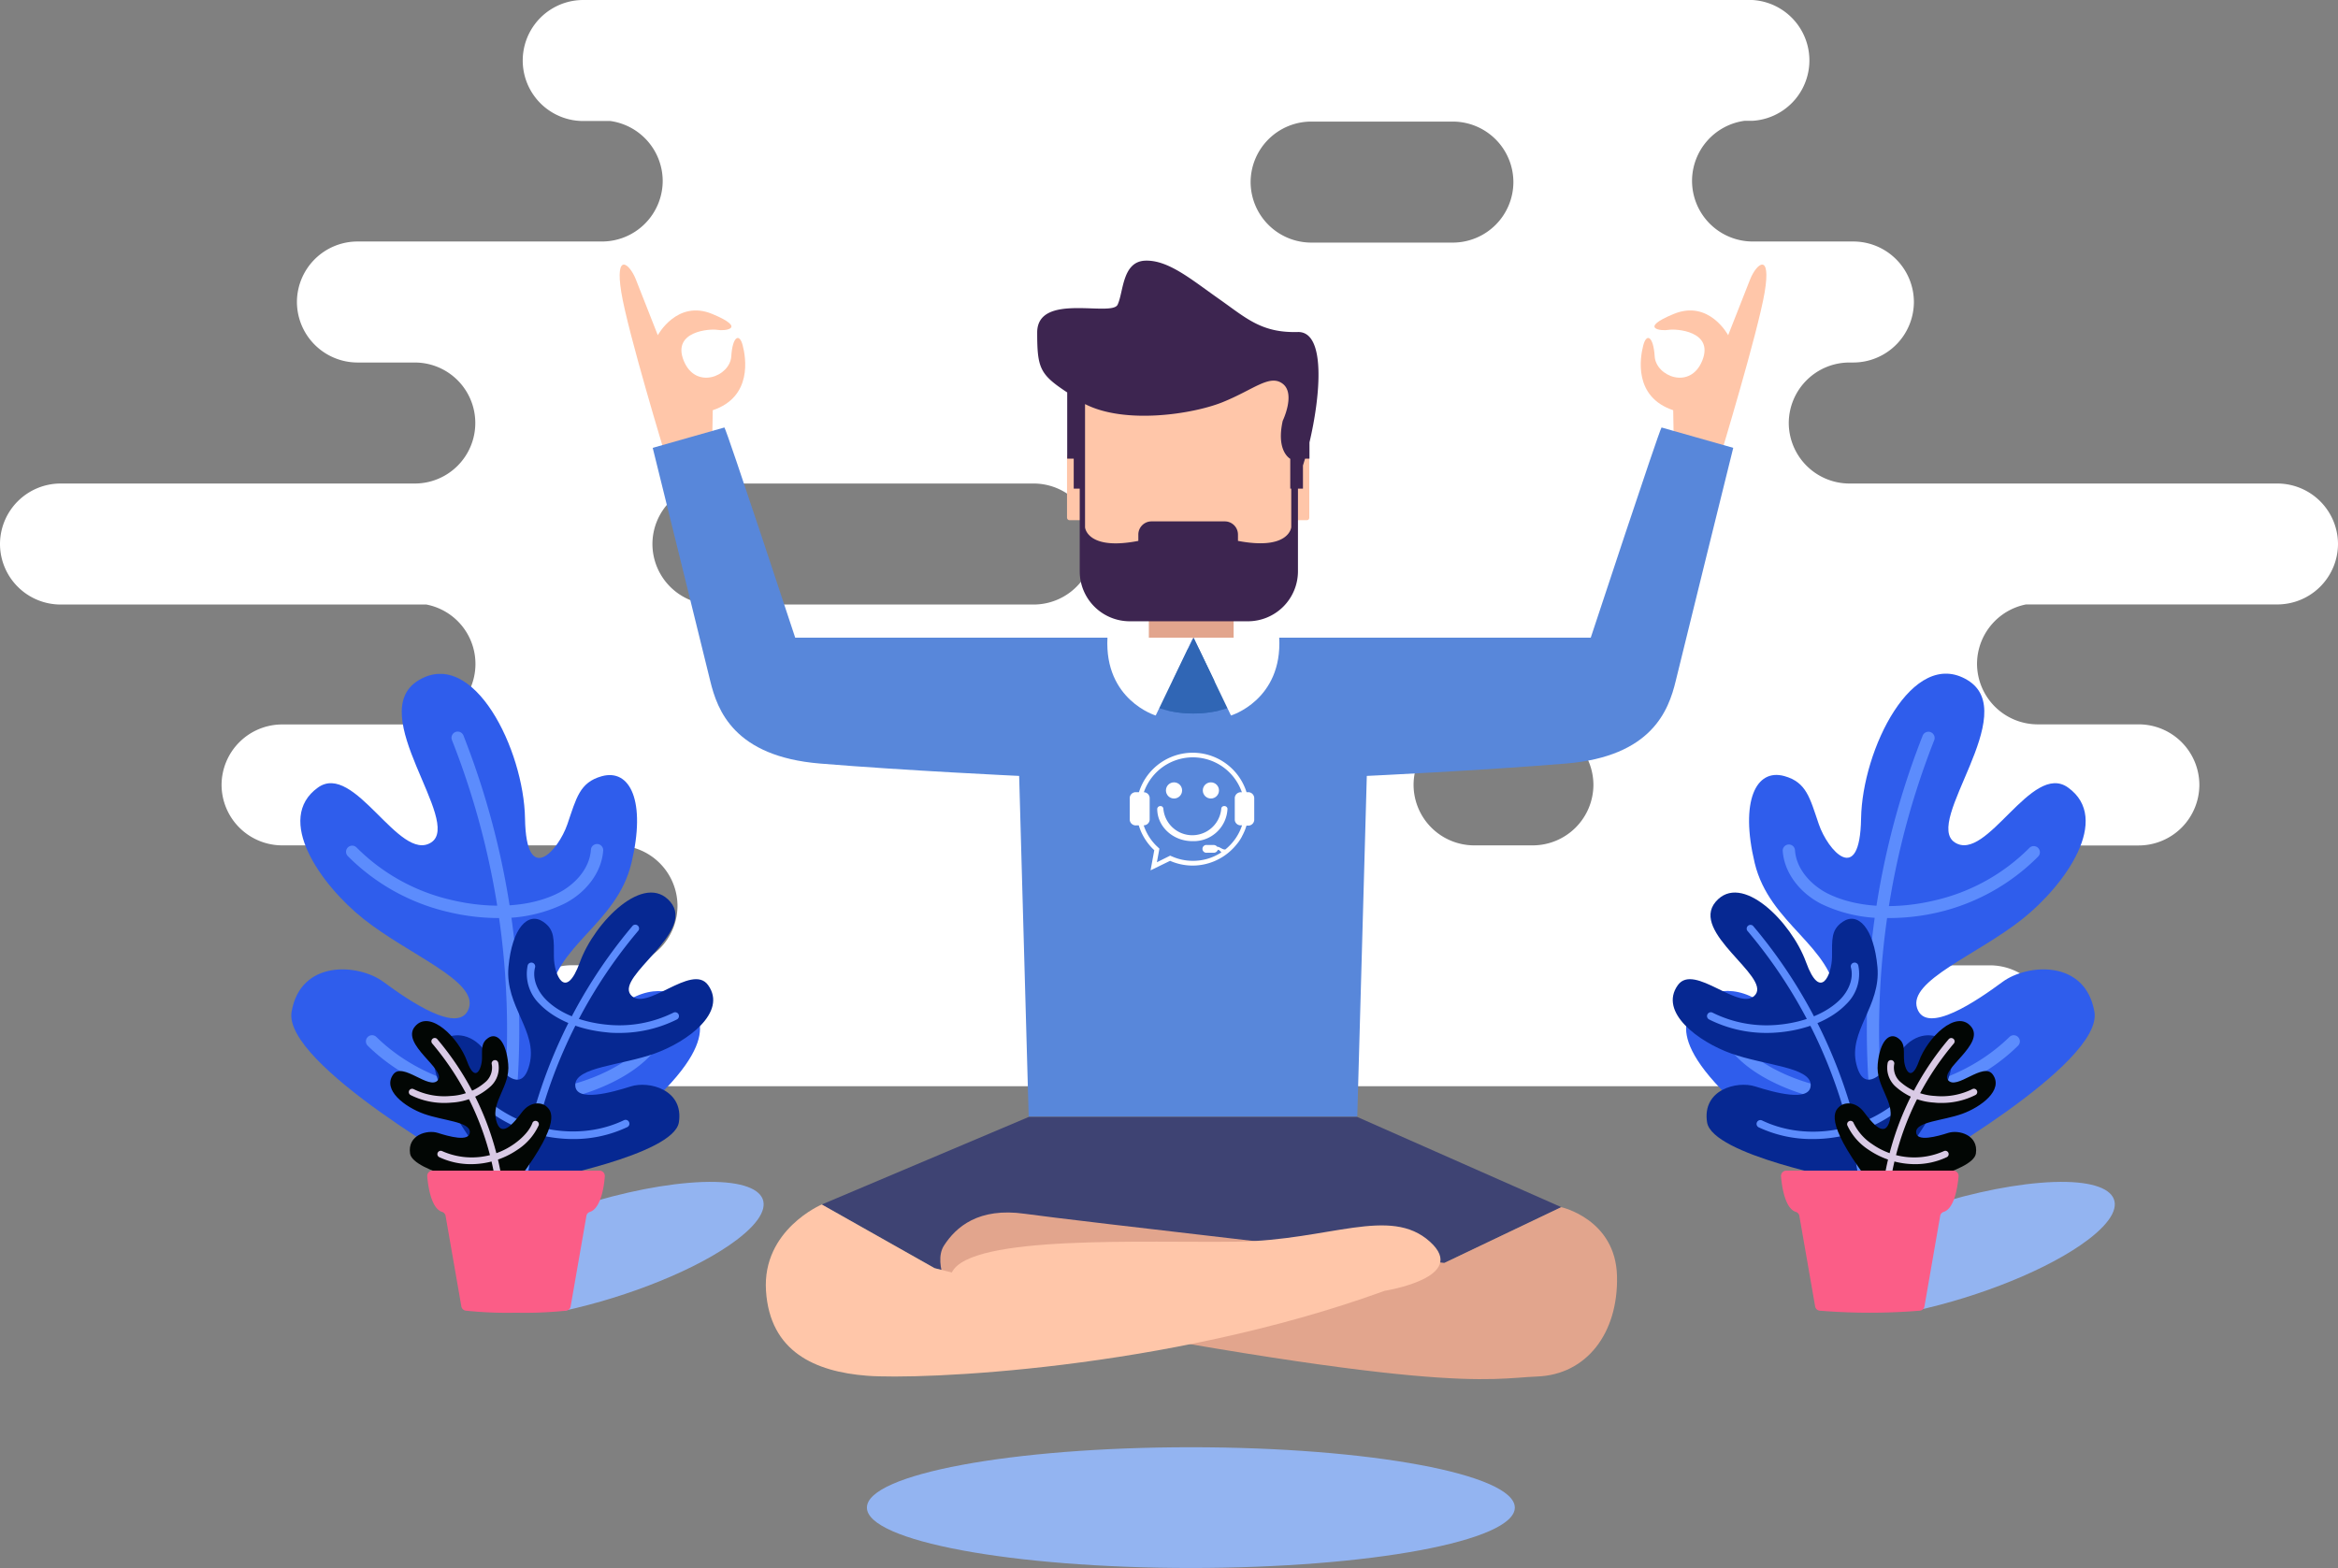 <svg xmlns="http://www.w3.org/2000/svg" viewBox="0 0 491.41 329.64"><rect x="0" y="0" width="491.41" height="329.64" fill="#808080" stroke="none"/><defs><style>.b9d56ae2-f4bd-47cb-9172-a36003370c5e{fill:#fff;}.e5c9ec29-3d97-41a1-9641-8023da6aaaea{fill:#93b4f1;}.e396c792-f488-4fb0-a86a-d1696a8cb578{fill:#2f5dec;}.bba13c8a-51df-4a83-8d6c-cafed2e4f2bb{fill:#5c8cfd;}.a041831f-fd08-4873-91ff-9cf7c2d90ef8{fill:#062892;}.ba55498a-f0d5-465f-aff5-f6e8be99acf0{fill:#020604;}.f4b955f7-b21b-4983-b8ff-f0a7cee12547{fill:#d9cae5;}.baca8ec0-2ac6-4fd9-9967-69ae22d3cebc{fill:#fb5d87;}.e2ee2323-bb8d-47ae-82c1-bfc093830087{fill:#e2a58d;}.ed69f100-8bf6-4f2c-a9e9-35bb446d5395{fill:#ffc6a9;}.f0d8b0e8-7eca-424f-b4b6-6217529f5a88{fill:#3d2550;}.bc20bbef-0f7c-4ac0-a8f2-b34c9dc8c72f{fill:#5887da;}.ae5dab00-df07-4746-a847-bca4c60fdded{fill:#3066b5;}.a9ee16d5-d1aa-4b3b-aa9d-c335b1676e85{fill:#3e4373;}</style></defs><title>About Us</title><g id="a0534b07-1fb1-40c7-a0dd-b5af01deb877" data-name="Layer 2"><g id="f1502010-88aa-4d4a-abd0-21cdffbb08ef" data-name="Layer 1"><path class="b9d56ae2-f4bd-47cb-9172-a36003370c5e" d="M478.69,101.65h-90a12.77,12.77,0,0,1-12.72-12.72h0a12.76,12.76,0,0,1,12.72-12.72h.86a12.76,12.76,0,0,0,12.72-12.72h0a12.75,12.75,0,0,0-12.72-12.72H368.36A12.76,12.76,0,0,1,355.64,38h0a12.77,12.77,0,0,1,11-12.6h1.66A12.72,12.72,0,0,0,368.3,0H122.59a12.72,12.72,0,0,0,0,25.44h5.7a12.77,12.77,0,0,1,11,12.6h0a12.77,12.77,0,0,1-12.72,12.73H75.13A12.75,12.75,0,0,0,62.41,63.49h0A12.76,12.76,0,0,0,75.13,76.21H87.18a12.72,12.72,0,0,1,0,25.44H12.72A12.75,12.75,0,0,0,0,114.37H0a12.75,12.75,0,0,0,12.72,12.72h76.9a12.72,12.72,0,0,1-2.44,25.21H59.29A12.75,12.75,0,0,0,46.57,165h0a12.76,12.76,0,0,0,12.72,12.72h70.39a12.76,12.76,0,0,1,12.72,12.72h0a12.77,12.77,0,0,1-10.29,12.48H120.18a12.77,12.77,0,0,0-12.72,12.72h0a12.76,12.76,0,0,0,12.72,12.72H418.25A12.76,12.76,0,0,0,431,215.66h0a12.77,12.77,0,0,0-12.72-12.72h-18A12.76,12.76,0,0,1,390,190.46h0a12.75,12.75,0,0,1,12.72-12.72h46.83A12.77,12.77,0,0,0,462.27,165h0a12.76,12.76,0,0,0-12.72-12.72H428.26a12.77,12.77,0,0,1-12.72-12.73h0a12.77,12.77,0,0,1,10.29-12.48h52.86a12.76,12.76,0,0,0,12.72-12.72h0A12.76,12.76,0,0,0,478.69,101.65ZM230,114.37a12.76,12.76,0,0,1-12.72,12.72H149.85a12.75,12.75,0,0,1-12.72-12.72h0a12.75,12.75,0,0,1,12.72-12.72h67.41A12.76,12.76,0,0,1,230,114.37ZM275.58,51a12.76,12.76,0,0,1-12.72-12.72h0a12.76,12.76,0,0,1,12.72-12.72h29.79a12.75,12.75,0,0,1,12.72,12.72h0A12.75,12.75,0,0,1,305.37,51Zm59.33,114a12.77,12.77,0,0,1-12.72,12.72H309.83A12.76,12.76,0,0,1,297.11,165h0a12.75,12.75,0,0,1,12.72-12.72h12.36A12.76,12.76,0,0,1,334.91,165Z"/><path class="e5c9ec29-3d97-41a1-9641-8023da6aaaea" d="M402.54,275.56c13.6-2.94,28.21-8.78,36.29-14.9,10.49-7.93,6-13.32-10-12s-37.45,8.75-47.94,16.68l21.61,10.26"/><path class="e396c792-f488-4fb0-a86a-d1696a8cb578" d="M401.51,246.58s40.63-22.84,38.7-33.89-14.11-10.1-19.32-6.26-16,11.3-17.94,5.53,12.68-11.24,22.12-18.75c9.08-7.22,18.78-21.06,9.61-27.64-7.69-5.53-17.06,15.86-23.8,11.54s14.19-27.17,2.65-34.14-22.12,14.66-22.36,29.09-7,6.73-8.89,1.2-2.58-8.8-7.22-10.1c-6-1.68-9.37,5.29-6.25,18.27s16.35,17.31,17.31,28.85-9.13,5.05-15.86.48-12.75-1.92-14.67,1.44-5.77,11.06,27.89,34.38Z"/><path class="bba13c8a-51df-4a83-8d6c-cafed2e4f2bb" d="M396.75,193a30.5,30.5,0,0,1-14-3c-4.65-2.41-7.73-6.66-8.05-11.08a1.29,1.29,0,0,1,2.58-.18c.3,4.22,3.64,7.4,6.66,9,5.86,3,14.18,3.6,22.83,1.52a41,41,0,0,0,19.77-11,1.29,1.29,0,1,1,1.84,1.82,43.68,43.68,0,0,1-21,11.72A45.81,45.81,0,0,1,396.75,193Z"/><path class="bba13c8a-51df-4a83-8d6c-cafed2e4f2bb" d="M396.14,246.52a1.3,1.3,0,0,1-1.27-1.07,169,169,0,0,1,9.25-90.81,1.3,1.3,0,0,1,2.41,1,166.29,166.29,0,0,0-9.12,89.4,1.29,1.29,0,0,1-1,1.5Z"/><path class="bba13c8a-51df-4a83-8d6c-cafed2e4f2bb" d="M392.86,232.06a47.82,47.82,0,0,1-13-1.78c-2.53-.72-11.18-3.5-15.93-9.33a1.29,1.29,0,0,1,2-1.63c4.27,5.23,12.28,7.81,14.63,8.47,15,4.22,31.38.38,41.79-9.79a1.29,1.29,0,0,1,1.8,1.85C416.11,227.75,404.64,232.06,392.86,232.06Z"/><path class="a041831f-fd08-4873-91ff-9cf7c2d90ef8" d="M388.33,248.15s-28.45-5.32-29.53-12.21,6.29-8.76,10.12-7.54,11.68,3.45,11.66-.32-9.7-4.09-16.75-6.62c-6.79-2.44-15.26-8.64-11.18-14.35,3.43-4.79,13.21,5.93,16.31,2S355.19,196,360.59,189.6s15.94,4.21,19,12.65,5.44,2.57,5.47-1.07-.24-5.69,2.23-7.38c3.2-2.19,6.57,1.24,7.32,9.5s-6.16,13.45-4.43,20.43,6.38,1.15,9.43-2.88,7.12-3.68,8.92-2.08,5.6,5.35-9.55,25.79Z"/><path class="bba13c8a-51df-4a83-8d6c-cafed2e4f2bb" d="M371.32,217.15a26.8,26.8,0,0,1-12.09-2.83.8.8,0,1,1,.72-1.43,25.5,25.5,0,0,0,13.83,2.54c5.5-.51,10.28-2.5,13.12-5.45,1.47-1.53,2.8-4.07,2.13-6.61a.8.8,0,1,1,1.55-.41,8.79,8.79,0,0,1-2.52,8.13c-3.1,3.23-8.25,5.4-14.14,5.94C373.05,217.11,372.18,217.15,371.32,217.15Z"/><path class="bba13c8a-51df-4a83-8d6c-cafed2e4f2bb" d="M391.22,247.09a.8.8,0,0,1-.79-.68,103.31,103.31,0,0,0-23.2-50.78.8.8,0,0,1,1.22-1A104.89,104.89,0,0,1,392,246.16a.8.8,0,0,1-.67.92Z"/><path class="bba13c8a-51df-4a83-8d6c-cafed2e4f2bb" d="M381,239.46A26.24,26.24,0,0,1,369.66,237a.8.8,0,1,1,.69-1.45c8.15,3.91,18.57,2.9,26.53-2.57,1.25-.86,5.45-4,6.92-7.9a.81.81,0,1,1,1.51.56c-1.64,4.37-6.17,7.73-7.52,8.66A29.78,29.78,0,0,1,381,239.46Z"/><path class="ba55498a-f0d5-465f-aff5-f6e8be99acf0" d="M398.3,249.51s16.41-3.07,17-7-3.62-5.05-5.83-4.34-6.74,2-6.73-.19,5.6-2.36,9.67-3.82c3.91-1.4,8.79-5,6.44-8.27-2-2.76-7.62,3.42-9.4,1.18s7.93-7.59,4.82-11.28-9.19,2.43-10.93,7.3-3.14,1.48-3.16-.62.14-3.28-1.28-4.26c-1.85-1.26-3.79.72-4.23,5.48s3.56,7.76,2.56,11.78-3.68.67-5.44-1.66-4.1-2.12-5.14-1.2-3.23,3.09,5.5,14.88Z"/><path class="f4b955f7-b21b-4983-b8ff-f0a7cee12547" d="M408.11,231.87c-.5,0-1,0-1.52-.07a13.27,13.27,0,0,1-8.31-3.5,5.34,5.34,0,0,1-1.51-4.91.7.7,0,0,1,1.36.35,4,4,0,0,0,1.17,3.59,11.91,11.91,0,0,0,7.42,3.07,14.56,14.56,0,0,0,7.84-1.44.7.7,0,1,1,.63,1.25A15.62,15.62,0,0,1,408.11,231.87Z"/><path class="f4b955f7-b21b-4983-b8ff-f0a7cee12547" d="M396.64,249.14h-.11a.71.71,0,0,1-.59-.8,60.8,60.8,0,0,1,13.64-29.87.72.72,0,0,1,1-.08.7.7,0,0,1,.07,1,59.36,59.36,0,0,0-13.32,29.17A.7.7,0,0,1,396.64,249.14Z"/><path class="f4b955f7-b21b-4983-b8ff-f0a7cee12547" d="M402.51,244.74a17.44,17.44,0,0,1-9.8-3.05,12.22,12.22,0,0,1-4.43-5.11.7.7,0,0,1,.42-.9.69.69,0,0,1,.9.41,11,11,0,0,0,3.91,4.44A15.35,15.35,0,0,0,408.57,242a.7.7,0,0,1,.61,1.27A15.54,15.54,0,0,1,402.51,244.74Z"/><path class="baca8ec0-2ac6-4fd9-9967-69ae22d3cebc" d="M393,246.1h17.55a1.12,1.12,0,0,1,1.11,1.21c-.2,2.22-.88,6.8-3.15,7.47a1.08,1.08,0,0,0-.72.86l-3.3,19a1.1,1.1,0,0,1-.94.9,129.76,129.76,0,0,1-21.11,0,1.09,1.09,0,0,1-.93-.9l-3.31-19a1.07,1.07,0,0,0-.72-.86c-2.27-.67-2.95-5.25-3.14-7.47a1.11,1.11,0,0,1,1.1-1.21Z"/><path class="e5c9ec29-3d97-41a1-9641-8023da6aaaea" d="M118.55,275.56c13.59-2.94,28.21-8.78,36.29-14.9,10.49-7.93,6-13.32-10-12s-37.45,8.75-47.94,16.68l21.61,10.26"/><path class="e396c792-f488-4fb0-a86a-d1696a8cb578" d="M100,246.58s-40.63-22.84-38.71-33.89,14.12-10.1,19.32-6.26,16,11.3,17.94,5.53-12.68-11.24-22.11-18.75c-9.09-7.22-18.79-21.06-9.62-27.64,7.69-5.53,17.07,15.86,23.8,11.54S76.43,149.94,88,143s22.11,14.66,22.35,29.09,7,6.73,8.9,1.2,2.57-8.8,7.21-10.1c6-1.68,9.38,5.29,6.25,18.27s-16.35,17.31-17.31,28.85,9.14,5.05,15.87.48,12.74-1.92,14.66,1.44,5.77,11.06-27.88,34.38Z"/><path class="bba13c8a-51df-4a83-8d6c-cafed2e4f2bb" d="M104.74,193a45.81,45.81,0,0,1-10.63-1.3,43.7,43.7,0,0,1-21-11.72,1.29,1.29,0,1,1,1.83-1.82,41.08,41.08,0,0,0,19.77,11c8.65,2.08,17,1.52,22.83-1.52,3-1.57,6.36-4.75,6.66-9a1.29,1.29,0,1,1,2.58.18c-.31,4.42-3.4,8.67-8,11.08A30.47,30.47,0,0,1,104.74,193Z"/><path class="bba13c8a-51df-4a83-8d6c-cafed2e4f2bb" d="M105.35,246.52l-.22,0a1.29,1.29,0,0,1-1-1.5A166.28,166.28,0,0,0,95,155.6a1.29,1.29,0,1,1,2.4-1,168.89,168.89,0,0,1,9.25,90.81A1.3,1.3,0,0,1,105.35,246.52Z"/><path class="bba13c8a-51df-4a83-8d6c-cafed2e4f2bb" d="M108.63,232.06c-11.78,0-23.25-4.31-31.33-12.21A1.29,1.29,0,0,1,79.11,218c10.4,10.17,26.8,14,41.78,9.79,2.35-.66,10.36-3.24,14.64-8.47a1.29,1.29,0,0,1,2,1.63c-4.76,5.82-13.4,8.61-15.94,9.33A47.82,47.82,0,0,1,108.63,232.06Z"/><path class="a041831f-fd08-4873-91ff-9cf7c2d90ef8" d="M113.16,248.15s28.46-5.32,29.53-12.21-6.29-8.76-10.12-7.54-11.68,3.45-11.66-.32,9.71-4.09,16.76-6.62c6.78-2.44,15.25-8.64,11.17-14.35-3.42-4.79-13.21,5.93-16.3,2S146.3,196,140.9,189.6s-15.93,4.21-19,12.65-5.45,2.57-5.48-1.07.24-5.69-2.22-7.38c-3.2-2.19-6.58,1.24-7.33,9.5s6.17,13.45,4.43,20.43-6.38,1.15-9.43-2.88-7.11-3.68-8.92-2.08-5.6,5.35,9.55,25.79Z"/><path class="bba13c8a-51df-4a83-8d6c-cafed2e4f2bb" d="M130.17,217.15c-.86,0-1.73,0-2.6-.12-5.88-.54-11-2.71-14.14-5.94a8.82,8.82,0,0,1-2.52-8.13.8.8,0,0,1,1.55.41c-.66,2.54.66,5.08,2.13,6.61,2.84,3,7.62,4.94,13.13,5.45a25.54,25.54,0,0,0,13.82-2.54.8.8,0,0,1,.73,1.43A26.87,26.87,0,0,1,130.17,217.15Z"/><path class="bba13c8a-51df-4a83-8d6c-cafed2e4f2bb" d="M110.27,247.09h-.12a.8.8,0,0,1-.67-.92A104.89,104.89,0,0,1,133,194.59a.8.8,0,0,1,1.22,1,103.29,103.29,0,0,0-23.19,50.78A.82.82,0,0,1,110.27,247.09Z"/><path class="bba13c8a-51df-4a83-8d6c-cafed2e4f2bb" d="M120.45,239.46a29.78,29.78,0,0,1-16.75-5.21c-1.35-.93-5.88-4.29-7.51-8.66a.8.8,0,1,1,1.5-.56c1.47,3.93,5.67,7,6.92,7.9,8,5.47,18.38,6.48,26.53,2.57a.8.8,0,0,1,1.07.38.79.79,0,0,1-.37,1.07A26.28,26.28,0,0,1,120.45,239.46Z"/><path class="ba55498a-f0d5-465f-aff5-f6e8be99acf0" d="M103.19,249.51s-16.41-3.07-17-7,3.63-5.05,5.84-4.34,6.73,2,6.72-.19-5.6-2.36-9.66-3.82c-3.91-1.4-8.8-5-6.45-8.27,2-2.76,7.62,3.42,9.41,1.18s-7.94-7.59-4.83-11.28,9.19,2.43,10.94,7.3,3.14,1.48,3.15-.62-.14-3.28,1.29-4.26c1.84-1.26,3.79.72,4.22,5.48s-3.55,7.76-2.55,11.78,3.68.67,5.44-1.66,4.1-2.12,5.14-1.2,3.23,3.09-5.51,14.88Z"/><path class="f4b955f7-b21b-4983-b8ff-f0a7cee12547" d="M93.38,231.87a15.62,15.62,0,0,1-7.08-1.66.7.7,0,0,1,.63-1.25,14.56,14.56,0,0,0,7.84,1.44,11.88,11.88,0,0,0,7.42-3.07,4,4,0,0,0,1.17-3.59.7.7,0,0,1,1.36-.35,5.29,5.29,0,0,1-1.51,4.91,13.27,13.27,0,0,1-8.31,3.5C94.39,231.85,93.88,231.87,93.38,231.87Z"/><path class="f4b955f7-b21b-4983-b8ff-f0a7cee12547" d="M104.86,249.14a.72.72,0,0,1-.7-.6,59.36,59.36,0,0,0-13.32-29.17.7.7,0,0,1,1.07-.91,60.71,60.71,0,0,1,13.64,29.87.7.7,0,0,1-.59.8Z"/><path class="f4b955f7-b21b-4983-b8ff-f0a7cee12547" d="M99,244.74a15.51,15.51,0,0,1-6.67-1.47.7.7,0,0,1,.61-1.27A15.35,15.35,0,0,0,108,240.53c.7-.48,3.08-2.24,3.9-4.44a.69.69,0,0,1,.9-.41.7.7,0,0,1,.42.9,12.15,12.15,0,0,1-4.43,5.11A17.41,17.41,0,0,1,99,244.74Z"/><path class="baca8ec0-2ac6-4fd9-9967-69ae22d3cebc" d="M108.46,246.1H90.9a1.11,1.11,0,0,0-1.1,1.21c.19,2.22.87,6.8,3.14,7.47a1.08,1.08,0,0,1,.72.86l3.31,19a1.09,1.09,0,0,0,.93.9,83.91,83.91,0,0,0,10.56.43,83.82,83.82,0,0,0,10.55-.43,1.08,1.08,0,0,0,.93-.9l3.31-19a1.08,1.08,0,0,1,.72-.86c2.27-.67,3-5.25,3.15-7.47A1.12,1.12,0,0,0,126,246.1Z"/><rect class="e2ee2323-bb8d-47ae-82c1-bfc093830087" x="241.47" y="125.19" width="17.82" height="16.76"/><rect class="ed69f100-8bf6-4f2c-a9e9-35bb446d5395" x="224.27" y="95.47" width="3.79" height="13.89" rx="0.5"/><rect class="ed69f100-8bf6-4f2c-a9e9-35bb446d5395" x="271.4" y="95.47" width="3.79" height="13.89" rx="0.5"/><path class="f0d8b0e8-7eca-424f-b4b6-6217529f5a88" d="M272.77,69.8c-7.68.21-10.84-2.94-16.62-7s-10.63-8.2-15.47-8-4.52,6.63-5.78,9.26S218,61.39,218,69.91c0,7.5.57,8.81,6.31,12.59V96.42h1.37v6.31h1.26v17.38a10.52,10.52,0,0,0,10.5,10.5h24.87a10.52,10.52,0,0,0,10.5-10.5V102.73h1.05V97.86c.15-.46.3-1,.45-1.44h.92V93C277.61,82.94,278.67,69.64,272.77,69.8Z"/><path class="ed69f100-8bf6-4f2c-a9e9-35bb446d5395" d="M271.4,110.83v-8.1h-.21V96.46c-.52-.32-2.89-2.12-1.58-8,0,0,2.74-5.68,0-7.78s-6.13,1.26-12.69,3.89c-6.24,2.5-20.43,4.69-28.86.38v25.92s.42,4.94,11.2,2.84v-1.34a2.77,2.77,0,0,1,2.76-2.76h15.42a2.77,2.77,0,0,1,2.76,2.76v1.34C271,115.77,271.4,110.83,271.4,110.83Z"/><path class="ed69f100-8bf6-4f2c-a9e9-35bb446d5395" d="M139.93,96s-8-26.23-9.35-34.6,1.68-6.14,3.07-2.65,4.61,11.72,4.61,11.72,4.05-7.54,11.44-4.47,2.65,3.63,1.12,3.35-9.63.23-7.12,6.46,9.74,3.31,10-.88,1.69-5,2.39-2.37,2.09,10.88-6.28,13.68l-.14,8Z"/><path class="ed69f100-8bf6-4f2c-a9e9-35bb446d5395" d="M361.56,96s7.95-26.23,9.35-34.6-1.68-6.14-3.07-2.65-4.61,11.72-4.61,11.72-4-7.54-11.44-4.47-2.65,3.63-1.11,3.35,9.62.23,7.11,6.46-9.74,3.31-10-.88-1.69-5-2.39-2.37-2.09,10.88,6.28,13.68l.14,8Z"/><path class="bc20bbef-0f7c-4ac0-a8f2-b34c9dc8c72f" d="M349.23,89.87c-.55.74-14.88,44.19-14.88,44.19H250.91l-.16.47-.17-.47H167.14s-14.32-43.45-14.88-44.19l-15.07,4.28s10.6,42.84,12.09,49,5,15.88,23.07,17.37,41.86,2.6,41.86,2.6l2,71.5,0,.13h69.07l0-.13,2-71.5s23.82-1.11,41.86-2.6,21.58-11.17,23.07-17.37,12.09-49,12.09-49Z"/><path class="ae5dab00-df07-4746-a847-bca4c60fdded" d="M265.41,141.4c0,4.74-6.53,8.59-14.59,8.59s-14.58-3.85-14.58-8.59,6.58-5,14.63-5S265.41,136.67,265.41,141.4Z"/><polygon class="a9ee16d5-d1aa-4b3b-aa9d-c335b1676e85" points="216.26 234.8 172.72 253.22 196.44 266.61 232.31 275.54 296.35 275.54 303.61 265.5 328.17 253.78 285.24 234.8 216.26 234.8"/><path class="e2ee2323-bb8d-47ae-82c1-bfc093830087" d="M200.35,273.31s-4.46-7.53-1.95-11.44,7.25-8.09,17-6.7,88.19,10.33,88.19,10.33l24.56-11.72s11.44,2.51,11.72,14.51-6.42,20.69-16.75,21.09S303.33,293.68,200.35,273.31Z"/><path class="ed69f100-8bf6-4f2c-a9e9-35bb446d5395" d="M291.05,271.36s17.86-2.79,9.49-10.33-21.12-.28-40.42,0-56.17-1.55-60.06,6.48l-3.62-.9-23.72-13.39s-12.55,5.3-11.72,18.14,10.33,17,21.21,17.86S245,288.1,291.05,271.36Z"/><ellipse class="e5c9ec29-3d97-41a1-9641-8023da6aaaea" cx="250.3" cy="316.94" rx="68.09" ry="12.69"/><path class="b9d56ae2-f4bd-47cb-9172-a36003370c5e" d="M262.35,166.54H262a10.38,10.38,0,0,0-.39-1.06,11.85,11.85,0,0,0-21.83,0,10.38,10.38,0,0,0-.39,1.06h-.59a1.27,1.27,0,0,0-1.35,1.18v4.62a1.27,1.27,0,0,0,1.35,1.18h.55c.11.36.24.71.38,1.07a11.93,11.93,0,0,0,2.54,3.82l.34.33h0l-.78,4.23,4.1-2h0a11.83,11.83,0,0,0,4.73,1h0a11.84,11.84,0,0,0,8.37-3.47,10.68,10.68,0,0,0,.84-.93,9.12,9.12,0,0,0,1.19-1.76c0-.08.09-.17.14-.28.13-.26.25-.52.37-.79s.3-.78.42-1.17h.28a1.27,1.27,0,0,0,1.35-1.18v-4.62A1.27,1.27,0,0,0,262.35,166.54Zm-3.92,11.24a10.87,10.87,0,0,1-.87.79c-.55.13-1.25-.6-1.71-.55a1,1,0,0,0-.78-.38h-1.42a.82.82,0,1,0,0,1.63h1.42a.91.91,0,0,0,.9-.62c.26,0,.5.25.74.54a10.75,10.75,0,0,1-6,1.78h0a10.79,10.79,0,0,1-4.34-.91l-.42-.18-2.79,1.39.53-2.86-.39-.37-.32-.3a10.81,10.81,0,0,1-2.33-3.52c-.1-.23-.18-.47-.26-.71a1.26,1.26,0,0,0,1.25-1.17v-4.62a1.25,1.25,0,0,0-1.22-1.17,10.9,10.9,0,0,1,20.6,0h-.14a1.27,1.27,0,0,0-1.35,1.18v4.62a1.23,1.23,0,0,0,1.08,1.15l.45,0A10.74,10.74,0,0,1,258.43,177.78Z"/><circle class="b9d56ae2-f4bd-47cb-9172-a36003370c5e" cx="254.51" cy="166.17" r="1.7"/><circle class="b9d56ae2-f4bd-47cb-9172-a36003370c5e" cx="246.76" cy="166.17" r="1.7"/><path class="b9d56ae2-f4bd-47cb-9172-a36003370c5e" d="M257.3,169.46a.59.59,0,0,0-.61.57,6.11,6.11,0,0,1-12.17,0,.59.59,0,0,0-.61-.57.66.66,0,0,0-.68.57c0,3.75,3.31,6.8,7.37,6.8A7.11,7.11,0,0,0,258,170,.65.65,0,0,0,257.3,169.46Z"/><path class="b9d56ae2-f4bd-47cb-9172-a36003370c5e" d="M250.77,134.06l-7.86,16.36s-10.83-3.25-10.14-16.36Z"/><path class="b9d56ae2-f4bd-47cb-9172-a36003370c5e" d="M250.87,134.06l7.86,16.36s10.84-3.25,10.14-16.36Z"/><path class="ae5dab00-df07-4746-a847-bca4c60fdded" d="M250.82,150a23.52,23.52,0,0,0,5.44-.63l-5.39-11.22-5.4,11.24A23.43,23.43,0,0,0,250.82,150Z"/><polygon class="ae5dab00-df07-4746-a847-bca4c60fdded" points="246.48 143.19 250.87 134.06 255.26 143.19 250.87 145.31 248.42 144.13 246.48 143.19"/></g></g></svg>